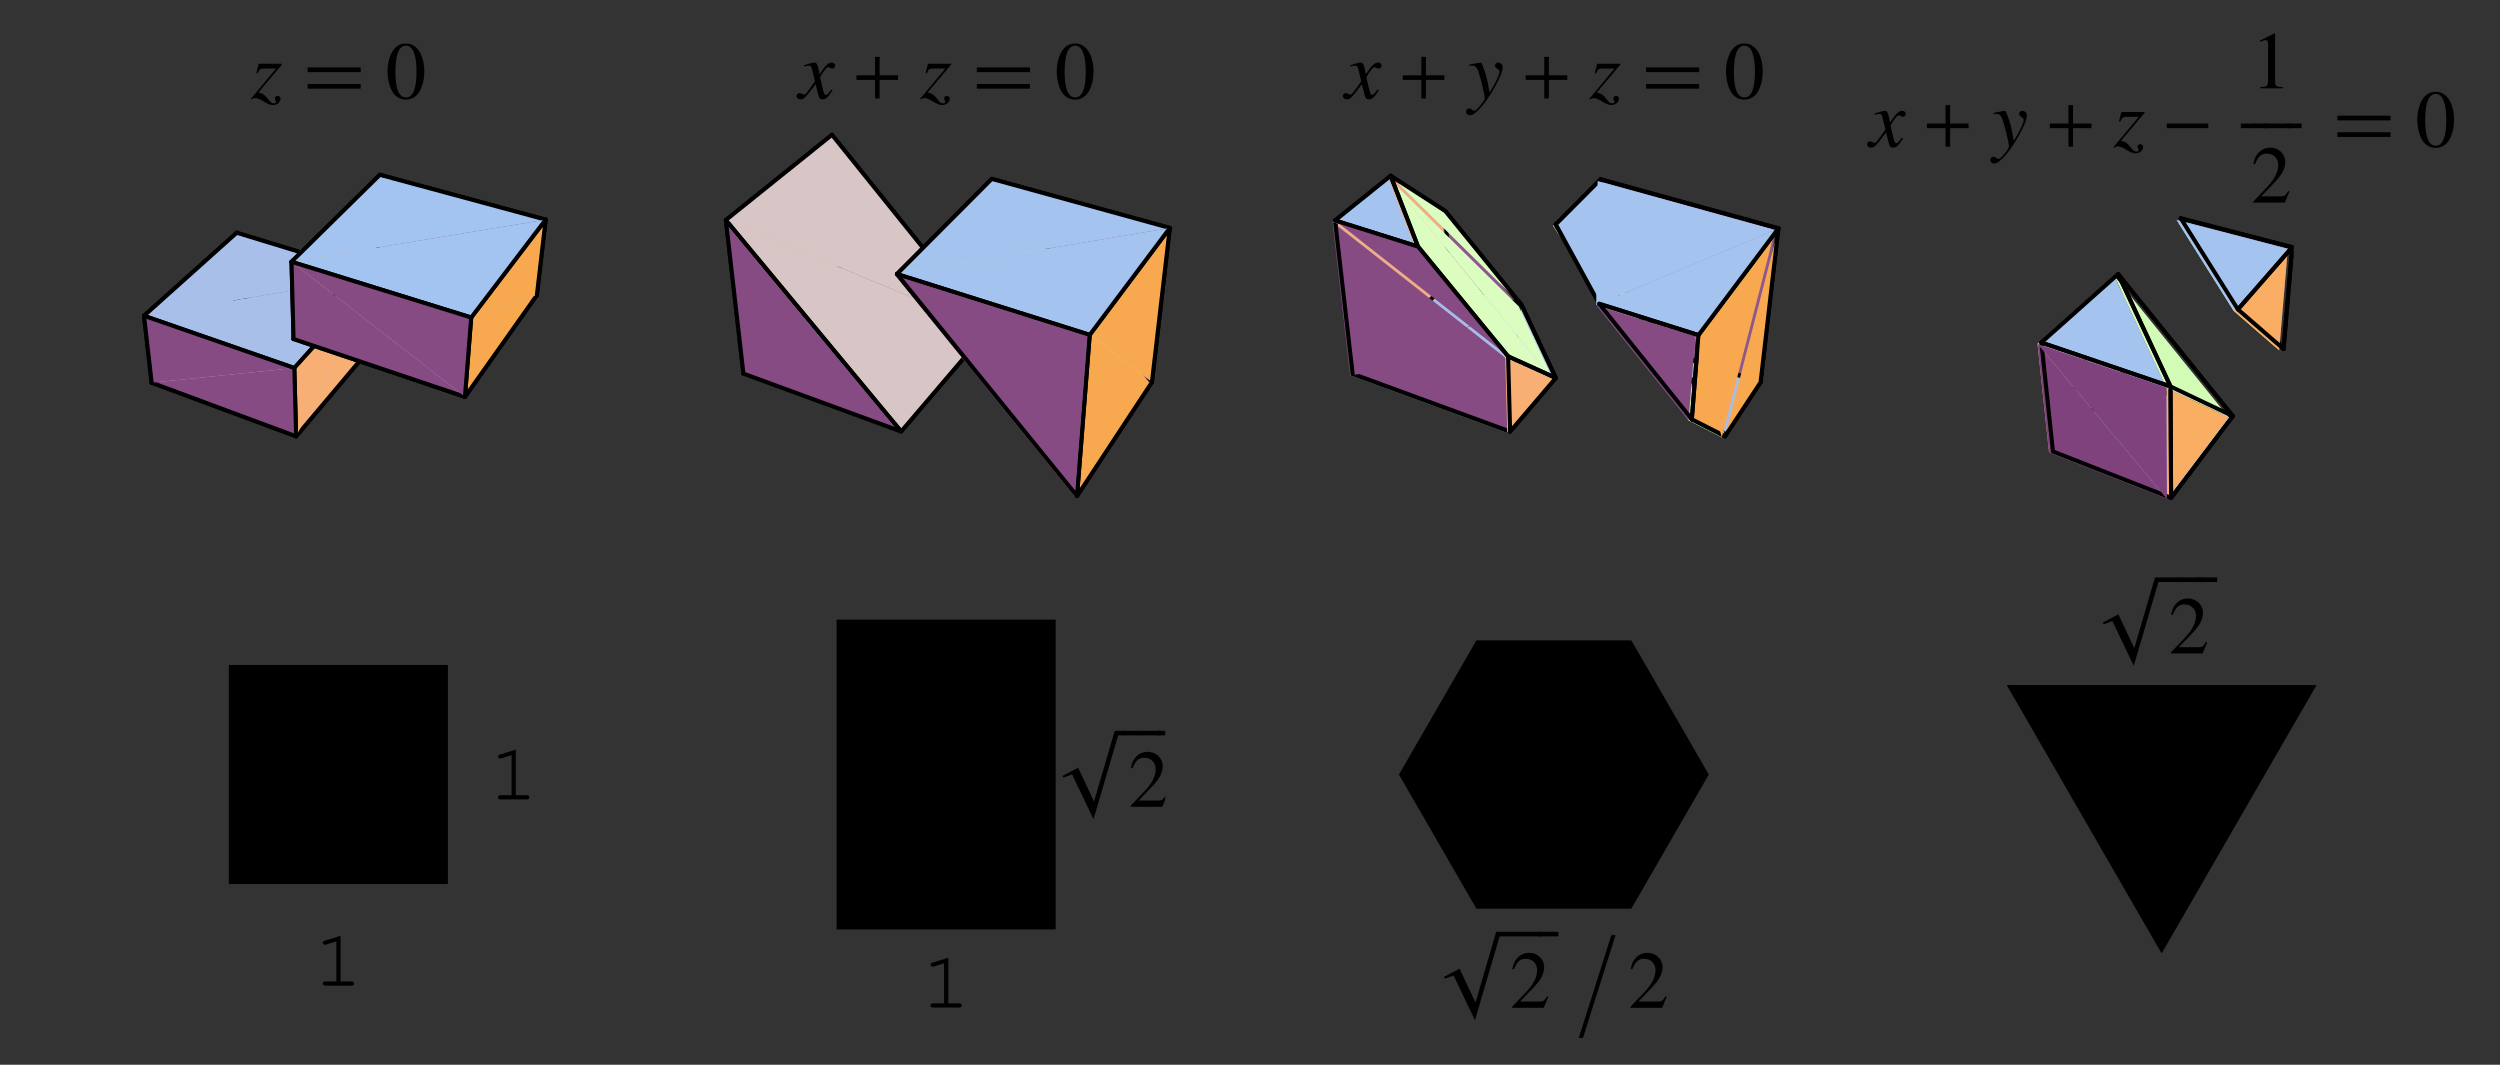 <?xml version="1.0" encoding="UTF-8"?>
<svg xmlns="http://www.w3.org/2000/svg" xmlns:xlink="http://www.w3.org/1999/xlink" width="307" height="130.75" viewBox="0 0 307 130.75">
<rect x="0" y="0" width="307" height="130.75" fill="#333333" stroke="none"/>
<defs>
<g>
<g id="glyph-0-0">
</g>
<g id="glyph-0-1">
<path d="M 3.266 -6.125 L 1.344 -5.516 C 1.156 -5.469 1.094 -5.406 1.094 -5.266 C 1.094 -5.125 1.219 -5.016 1.344 -5.016 C 1.359 -5.016 1.453 -5.031 1.5 -5.047 L 2.75 -5.438 L 2.75 -0.516 L 1.406 -0.516 C 1.188 -0.516 1.078 -0.422 1.078 -0.266 C 1.078 -0.094 1.203 0 1.406 0 L 4.609 0 C 4.812 0 4.922 -0.094 4.922 -0.266 C 4.922 -0.422 4.812 -0.516 4.609 -0.516 L 3.266 -0.516 Z M 3.266 -6.125 "/>
</g>
<g id="glyph-1-0">
</g>
<g id="glyph-1-1">
<path d="M 8.141 -2.969 L 8.141 -3.531 L 7.016 -3.531 L 4.469 5.156 L 2.516 1 L 0.594 2.016 L 0.719 2.219 L 1.781 1.828 L 4.406 7.328 L 7.438 -2.969 Z M 8.141 -2.969 "/>
</g>
<g id="glyph-1-2">
<path d="M 2.297 -2.969 L 2.297 -3.531 L -0.094 -3.531 L -0.094 -2.969 Z M 2.297 -2.969 "/>
</g>
<g id="glyph-1-3">
<path d="M 4.516 -8.922 L 4 -8.922 L 0 3.703 L 0.516 3.703 Z M 4.516 -8.922 "/>
</g>
<g id="glyph-2-0">
</g>
<g id="glyph-2-1">
<path d="M 4.75 -1.375 L 4.609 -1.422 C 4.25 -0.844 4.141 -0.766 3.672 -0.766 L 1.281 -0.766 L 2.953 -2.516 C 3.844 -3.438 4.234 -4.203 4.234 -4.984 C 4.234 -5.984 3.422 -6.75 2.391 -6.75 C 1.844 -6.75 1.312 -6.531 0.953 -6.125 C 0.625 -5.797 0.484 -5.469 0.312 -4.766 L 0.516 -4.719 C 0.922 -5.688 1.266 -6.016 1.969 -6.016 C 2.812 -6.016 3.375 -5.438 3.375 -4.609 C 3.375 -3.812 2.922 -2.891 2.078 -2 L 0.297 -0.125 L 0.297 0 L 4.188 0 Z M 4.75 -1.375 "/>
</g>
<g id="glyph-2-2">
<path d="M 2.531 -6.75 C 1.984 -6.75 1.562 -6.594 1.203 -6.234 C 0.625 -5.672 0.234 -4.516 0.234 -3.359 C 0.234 -2.25 0.562 -1.094 1.031 -0.547 C 1.406 -0.094 1.922 0.141 2.5 0.141 C 3 0.141 3.438 -0.031 3.797 -0.375 C 4.375 -0.922 4.75 -2.094 4.75 -3.297 C 4.75 -5.344 3.844 -6.75 2.531 -6.75 Z M 2.5 -6.484 C 3.344 -6.484 3.797 -5.359 3.797 -3.281 C 3.797 -1.188 3.359 -0.125 2.5 -0.125 C 1.641 -0.125 1.203 -1.188 1.203 -3.266 C 1.203 -5.391 1.641 -6.484 2.5 -6.484 Z M 2.5 -6.484 "/>
</g>
<g id="glyph-2-3">
<path d="M 1.172 0 L 3.938 0 L 3.938 -0.156 C 3.172 -0.156 3 -0.266 2.984 -0.734 L 2.984 -6.734 L 2.906 -6.75 L 1.109 -5.844 L 1.109 -5.703 C 1.5 -5.844 1.734 -5.922 1.828 -5.922 C 2.031 -5.922 2.125 -5.766 2.125 -5.453 L 2.125 -0.922 C 2.109 -0.297 1.938 -0.156 1.172 -0.156 Z M 1.172 0 "/>
</g>
<g id="glyph-3-0">
</g>
<g id="glyph-3-1">
<path d="M 0.812 -3.078 C 1.016 -3.578 1.156 -3.688 1.625 -3.672 L 3.078 -3.672 L -0.016 0.047 L 0.062 0.125 C 0.234 0 0.359 -0.047 0.516 -0.047 C 0.781 -0.047 1.094 0.078 1.562 0.375 C 2.062 0.672 2.391 0.812 2.688 0.812 C 3.188 0.812 3.625 0.453 3.625 0.047 C 3.625 -0.172 3.484 -0.312 3.281 -0.312 C 3.078 -0.312 2.938 -0.188 2.938 0.016 C 2.938 0.094 2.969 0.188 3.031 0.297 C 3.062 0.359 3.078 0.422 3.078 0.453 C 3.078 0.547 2.969 0.594 2.812 0.594 C 2.562 0.594 2.438 0.516 2.109 0.094 C 1.672 -0.469 1.484 -0.594 0.906 -0.734 L 3.797 -4.156 L 3.797 -4.266 L 0.953 -4.266 L 0.656 -3.125 Z M 0.812 -3.078 "/>
</g>
<g id="glyph-3-2">
<path d="M 4.016 -1.109 C 3.938 -1.016 3.891 -0.953 3.797 -0.844 C 3.562 -0.547 3.438 -0.438 3.328 -0.438 C 3.188 -0.438 3.094 -0.562 3.031 -0.844 C 3 -0.953 3 -0.984 2.984 -1.016 C 2.734 -2.031 2.625 -2.484 2.625 -2.641 C 3.078 -3.422 3.422 -3.844 3.609 -3.844 C 3.672 -3.844 3.75 -3.812 3.844 -3.766 C 3.969 -3.688 4.031 -3.672 4.125 -3.672 C 4.328 -3.672 4.469 -3.828 4.469 -4.031 C 4.469 -4.25 4.297 -4.406 4.047 -4.406 C 3.609 -4.406 3.25 -4.047 2.547 -2.969 L 2.438 -3.531 C 2.297 -4.203 2.188 -4.406 1.922 -4.406 C 1.688 -4.406 1.375 -4.328 0.75 -4.109 C 0.688 -4.094 0.688 -4.094 0.641 -4.078 L 0.672 -3.922 C 1.062 -4.031 1.141 -4.031 1.234 -4.031 C 1.484 -4.031 1.547 -3.938 1.688 -3.344 L 1.984 -2.109 L 1.156 -0.953 C 0.953 -0.656 0.766 -0.469 0.656 -0.469 C 0.594 -0.469 0.484 -0.5 0.391 -0.562 C 0.266 -0.625 0.156 -0.656 0.062 -0.656 C -0.125 -0.656 -0.266 -0.516 -0.266 -0.312 C -0.266 -0.047 -0.078 0.109 0.234 0.109 C 0.547 0.109 0.656 0.016 1.156 -0.578 C 1.422 -0.906 1.641 -1.203 2.062 -1.75 L 2.359 -0.562 C 2.484 -0.047 2.609 0.109 2.938 0.109 C 3.312 0.109 3.578 -0.125 4.156 -1.031 Z M 4.016 -1.109 "/>
</g>
<g id="glyph-3-3">
<path d="M 0.156 -4 C 0.266 -4.031 0.344 -4.031 0.453 -4.031 C 0.875 -4.031 1.062 -3.875 1.266 -3.328 C 1.531 -2.594 2.047 -0.453 2.047 -0.078 C 2.047 0.078 1.984 0.234 1.844 0.422 C 1.562 0.797 1.328 1.078 1.203 1.203 C 1 1.422 0.891 1.5 0.766 1.5 C 0.688 1.5 0.625 1.484 0.516 1.391 C 0.375 1.281 0.266 1.234 0.156 1.234 C -0.062 1.234 -0.234 1.391 -0.234 1.625 C -0.234 1.875 -0.031 2.062 0.266 2.062 C 0.906 2.062 2.203 0.562 3.297 -1.422 C 3.969 -2.641 4.25 -3.359 4.25 -3.859 C 4.25 -4.156 4 -4.406 3.703 -4.406 C 3.469 -4.406 3.312 -4.25 3.312 -4.031 C 3.312 -3.875 3.391 -3.781 3.594 -3.641 C 3.781 -3.531 3.859 -3.438 3.859 -3.312 C 3.859 -2.906 3.5 -2.141 2.641 -0.719 L 2.438 -1.875 C 2.281 -2.766 1.734 -4.406 1.578 -4.406 L 1.531 -4.406 C 1.516 -4.391 1.484 -4.391 1.453 -4.391 C 1.375 -4.391 1 -4.328 0.469 -4.219 C 0.422 -4.219 0.297 -4.188 0.156 -4.156 Z M 0.156 -4 "/>
</g>
<g id="glyph-4-0">
</g>
<g id="glyph-4-1">
<path d="M 7.172 -3.234 L 7.172 -3.812 L 0.656 -3.812 L 0.656 -3.234 Z M 7.172 -1.203 L 7.172 -1.781 L 0.656 -1.781 L 0.656 -1.203 Z M 7.172 -1.203 "/>
</g>
<g id="glyph-5-0">
</g>
<g id="glyph-5-1">
<path d="M 5.766 -2.281 L 5.766 -2.844 L 3.5 -2.844 L 3.5 -5.109 L 2.938 -5.109 L 2.938 -2.844 L 0.656 -2.844 L 0.656 -2.281 L 2.938 -2.281 L 2.938 0 L 3.5 0 L 3.5 -2.281 Z M 5.766 -2.281 "/>
</g>
<g id="glyph-5-2">
<path d="M 5.766 -2.281 L 5.766 -2.844 L 0.656 -2.844 L 0.656 -2.281 Z M 5.766 -2.281 "/>
</g>
<g id="glyph-5-3">
<path d="M 1.75 -2.281 L 1.75 -2.844 L -0.094 -2.844 L -0.094 -2.281 Z M 1.75 -2.281 "/>
</g>
</g>
<clipPath id="clip-0">
<path clip-rule="nonzero" d="M 142 89 L 143.086 89 L 143.086 91 L 142 91 Z M 142 89 "/>
</clipPath>
<clipPath id="clip-1">
<path clip-rule="nonzero" d="M 138 92 L 143.086 92 L 143.086 100 L 138 100 Z M 138 92 "/>
</clipPath>
<clipPath id="clip-2">
<path clip-rule="nonzero" d="M 193 114 L 199 114 L 199 127.395 L 193 127.395 Z M 193 114 "/>
</clipPath>
<clipPath id="clip-3">
<path clip-rule="nonzero" d="M 267 26.281 L 281 26.281 L 281 44 L 267 44 Z M 267 26.281 "/>
</clipPath>
<clipPath id="clip-4">
<path clip-rule="nonzero" d="M 267 26.281 L 281.633 26.281 L 281.633 44 L 267 44 Z M 267 26.281 "/>
</clipPath>
<clipPath id="clip-5">
<path clip-rule="nonzero" d="M 274 30 L 281.633 30 L 281.633 44 L 274 44 Z M 274 30 "/>
</clipPath>
<clipPath id="clip-6">
<path clip-rule="nonzero" d="M 267 26.281 L 281.633 26.281 L 281.633 39 L 267 39 Z M 267 26.281 "/>
</clipPath>
<clipPath id="clip-7">
<path clip-rule="nonzero" d="M 249.266 33 L 260 33 L 260 56 L 249.266 56 Z M 249.266 33 "/>
</clipPath>
<clipPath id="clip-8">
<path clip-rule="nonzero" d="M 249.266 33 L 267 33 L 267 48 L 249.266 48 Z M 249.266 33 "/>
</clipPath>
<clipPath id="clip-9">
<path clip-rule="nonzero" d="M 249.266 41 L 267 41 L 267 62 L 249.266 62 Z M 249.266 41 "/>
</clipPath>
<clipPath id="clip-10">
<path clip-rule="nonzero" d="M 249.266 41 L 267 41 L 267 62 L 249.266 62 Z M 249.266 41 "/>
</clipPath>
</defs>
<path fill-rule="nonzero" fill="rgb(0%, 0%, 0%)" fill-opacity="1" d="M 28.102 108.562 L 55 108.562 L 55 81.66 L 28.102 81.66 Z M 28.102 108.562 "/>
<g fill="rgb(0%, 0%, 0%)" fill-opacity="1">
<use xlink:href="#glyph-0-1" x="38.553" y="121.036"/>
</g>
<g fill="rgb(0%, 0%, 0%)" fill-opacity="1">
<use xlink:href="#glyph-0-1" x="60.074" y="98.17"/>
</g>
<path fill-rule="nonzero" fill="rgb(0%, 0%, 0%)" fill-opacity="1" d="M 102.734 114.133 L 129.633 114.133 L 129.633 76.09 L 102.734 76.09 Z M 102.734 114.133 "/>
<g fill="rgb(0%, 0%, 0%)" fill-opacity="1">
<use xlink:href="#glyph-0-1" x="113.186" y="123.726"/>
</g>
<g fill="rgb(0%, 0%, 0%)" fill-opacity="1">
<use xlink:href="#glyph-1-1" x="129.876" y="93.271"/>
</g>
<g fill="rgb(0%, 0%, 0%)" fill-opacity="1">
<use xlink:href="#glyph-1-2" x="137.986" y="93.271"/>
<use xlink:href="#glyph-1-2" x="140.281" y="93.271"/>
</g>
<g clip-path="url(#clip-0)">
<g fill="rgb(0%, 0%, 0%)" fill-opacity="1">
<use xlink:href="#glyph-1-2" x="142.228" y="93.271"/>
</g>
</g>
<g clip-path="url(#clip-1)">
<g fill="rgb(0%, 0%, 0%)" fill-opacity="1">
<use xlink:href="#glyph-2-1" x="138.547" y="99.073"/>
</g>
</g>
<path fill-rule="nonzero" fill="rgb(0%, 0%, 0%)" fill-opacity="1" d="M 209.84 95.113 L 200.328 78.637 L 181.305 78.637 L 171.793 95.113 L 181.305 111.586 L 200.328 111.586 "/>
<g fill="rgb(0%, 0%, 0%)" fill-opacity="1">
<use xlink:href="#glyph-1-1" x="176.719" y="117.955"/>
</g>
<g fill="rgb(0%, 0%, 0%)" fill-opacity="1">
<use xlink:href="#glyph-1-2" x="184.828" y="117.955"/>
<use xlink:href="#glyph-1-2" x="187.124" y="117.955"/>
</g>
<g fill="rgb(0%, 0%, 0%)" fill-opacity="1">
<use xlink:href="#glyph-1-2" x="189.07" y="117.955"/>
</g>
<g fill="rgb(0%, 0%, 0%)" fill-opacity="1">
<use xlink:href="#glyph-2-1" x="185.39" y="123.756"/>
</g>
<g clip-path="url(#clip-2)">
<g fill="rgb(0%, 0%, 0%)" fill-opacity="1">
<use xlink:href="#glyph-1-3" x="193.874" y="123.756"/>
</g>
</g>
<g fill="rgb(0%, 0%, 0%)" fill-opacity="1">
<use xlink:href="#glyph-2-1" x="199.924" y="123.756"/>
</g>
<path fill-rule="nonzero" fill="rgb(0%, 0%, 0%)" fill-opacity="1" d="M 284.469 84.129 L 246.426 84.129 L 265.449 117.078 "/>
<g fill="rgb(0%, 0%, 0%)" fill-opacity="1">
<use xlink:href="#glyph-1-1" x="257.62" y="74.44"/>
</g>
<g fill="rgb(0%, 0%, 0%)" fill-opacity="1">
<use xlink:href="#glyph-1-2" x="265.729" y="74.44"/>
<use xlink:href="#glyph-1-2" x="268.025" y="74.44"/>
</g>
<g fill="rgb(0%, 0%, 0%)" fill-opacity="1">
<use xlink:href="#glyph-1-2" x="269.971" y="74.44"/>
</g>
<g fill="rgb(0%, 0%, 0%)" fill-opacity="1">
<use xlink:href="#glyph-2-1" x="266.291" y="80.242"/>
</g>
<g fill="rgb(0%, 0%, 0%)" fill-opacity="1">
<use xlink:href="#glyph-3-1" x="30.821" y="12.092"/>
</g>
<g fill="rgb(0%, 0%, 0%)" fill-opacity="1">
<use xlink:href="#glyph-4-1" x="37.122" y="12.092"/>
</g>
<g fill="rgb(0%, 0%, 0%)" fill-opacity="1">
<use xlink:href="#glyph-2-2" x="47.353" y="12.092"/>
</g>
<path fill-rule="nonzero" fill="rgb(56.055%, 34.692%, 54.881%)" fill-opacity="1" stroke-width="5" stroke-linecap="round" stroke-linejoin="round" stroke="rgb(0%, 0%, 0%)" stroke-opacity="1" stroke-miterlimit="10" d="M 458.884 885.797 L 292.199 940.511 L 287.737 1019.176 " transform="matrix(0.1, 0, 0, -0.1, 0.293, 130.5)"/>
<path fill-rule="nonzero" fill="rgb(93.75%, 68.555%, 52.734%)" fill-opacity="1" stroke-width="5" stroke-linecap="round" stroke-linejoin="round" stroke="rgb(0%, 0%, 0%)" stroke-opacity="1" stroke-miterlimit="10" d="M 292.199 940.511 L 183.319 835.075 L 173.926 917.185 " transform="matrix(0.1, 0, 0, -0.1, 0.293, 130.5)"/>
<path fill-rule="nonzero" fill="rgb(93.75%, 68.555%, 52.734%)" fill-opacity="1" stroke-width="5" stroke-linecap="round" stroke-linejoin="round" stroke="rgb(0%, 0%, 0%)" stroke-opacity="1" stroke-miterlimit="10" d="M 173.926 917.185 L 287.737 1019.176 L 292.199 940.511 " transform="matrix(0.1, 0, 0, -0.1, 0.293, 130.5)"/>
<path fill-rule="nonzero" fill="rgb(66.797%, 73.631%, 90.234%)" fill-opacity="1" stroke-width="5" stroke-linecap="round" stroke-linejoin="round" stroke="rgb(0%, 0%, 0%)" stroke-opacity="1" stroke-miterlimit="10" d="M 183.319 835.075 L 292.199 940.511 L 458.884 885.797 " transform="matrix(0.1, 0, 0, -0.1, 0.293, 130.5)"/>
<path fill-rule="nonzero" fill="rgb(56.055%, 34.692%, 54.881%)" fill-opacity="1" stroke-width="5" stroke-linecap="round" stroke-linejoin="round" stroke="rgb(0%, 0%, 0%)" stroke-opacity="1" stroke-miterlimit="10" d="M 287.737 1019.176 L 460.723 966.302 L 458.884 885.797 " transform="matrix(0.1, 0, 0, -0.1, 0.293, 130.5)"/>
<path fill-rule="nonzero" fill="rgb(65.819%, 74.805%, 91.797%)" fill-opacity="1" stroke-width="5" stroke-linecap="round" stroke-linejoin="round" stroke="rgb(0%, 0%, 0%)" stroke-opacity="1" stroke-miterlimit="10" d="M 173.926 917.185 L 287.737 1019.176 L 460.723 966.302 " transform="matrix(0.1, 0, 0, -0.1, 0.293, 130.5)"/>
<path fill-rule="nonzero" fill="rgb(66.797%, 73.631%, 90.234%)" fill-opacity="1" stroke-width="5" stroke-linecap="round" stroke-linejoin="round" stroke="rgb(0%, 0%, 0%)" stroke-opacity="1" stroke-miterlimit="10" d="M 458.884 885.797 L 360.728 769.207 L 183.319 835.075 " transform="matrix(0.1, 0, 0, -0.1, 0.293, 130.5)"/>
<path fill-rule="nonzero" fill="rgb(96.68%, 68.75%, 45.189%)" fill-opacity="1" stroke-width="5" stroke-linecap="round" stroke-linejoin="round" stroke="rgb(0%, 0%, 0%)" stroke-opacity="1" stroke-miterlimit="10" d="M 360.728 769.207 L 458.884 885.797 L 460.723 966.302 " transform="matrix(0.1, 0, 0, -0.1, 0.293, 130.5)"/>
<path fill-rule="nonzero" fill="rgb(65.819%, 74.805%, 91.797%)" fill-opacity="1" stroke-width="5" stroke-linecap="round" stroke-linejoin="round" stroke="rgb(0%, 0%, 0%)" stroke-opacity="1" stroke-miterlimit="10" d="M 460.723 966.302 L 358.497 853.078 L 173.926 917.185 " transform="matrix(0.1, 0, 0, -0.1, 0.293, 130.5)"/>
<path fill-rule="nonzero" fill="rgb(96.68%, 68.75%, 45.189%)" fill-opacity="1" stroke-width="5" stroke-linecap="round" stroke-linejoin="round" stroke="rgb(0%, 0%, 0%)" stroke-opacity="1" stroke-miterlimit="10" d="M 460.723 966.302 L 358.497 853.078 L 360.728 769.207 " transform="matrix(0.1, 0, 0, -0.1, 0.293, 130.5)"/>
<path fill-rule="nonzero" fill="rgb(52.344%, 29.588%, 51.172%)" fill-opacity="1" stroke-width="5" stroke-linecap="round" stroke-linejoin="round" stroke="rgb(0%, 0%, 0%)" stroke-opacity="1" stroke-miterlimit="10" d="M 183.319 835.075 L 360.728 769.207 L 358.497 853.078 " transform="matrix(0.1, 0, 0, -0.1, 0.293, 130.5)"/>
<path fill-rule="nonzero" fill="rgb(52.344%, 29.588%, 51.172%)" fill-opacity="1" stroke-width="5" stroke-linecap="round" stroke-linejoin="round" stroke="rgb(0%, 0%, 0%)" stroke-opacity="1" stroke-miterlimit="10" d="M 358.497 853.078 L 173.926 917.185 L 183.319 835.075 " transform="matrix(0.1, 0, 0, -0.1, 0.293, 130.5)"/>
<path fill-rule="nonzero" fill="rgb(65.43%, 75.389%, 92.381%)" fill-opacity="1" stroke-width="5" stroke-linecap="round" stroke-linejoin="round" stroke="rgb(0%, 0%, 0%)" stroke-opacity="1" stroke-miterlimit="10" d="M 357.558 888.693 L 461.506 1000.312 L 656.37 942.663 " transform="matrix(0.1, 0, 0, -0.1, 0.293, 130.5)"/>
<path fill-rule="nonzero" fill="rgb(56.055%, 34.692%, 54.881%)" fill-opacity="1" stroke-width="5" stroke-linecap="round" stroke-linejoin="round" stroke="rgb(0%, 0%, 0%)" stroke-opacity="1" stroke-miterlimit="10" d="M 667.133 1035.262 L 656.37 942.663 L 461.506 1000.312 " transform="matrix(0.1, 0, 0, -0.1, 0.293, 130.5)"/>
<path fill-rule="nonzero" fill="rgb(56.055%, 34.692%, 54.881%)" fill-opacity="1" stroke-width="5" stroke-linecap="round" stroke-linejoin="round" stroke="rgb(0%, 0%, 0%)" stroke-opacity="1" stroke-miterlimit="10" d="M 461.506 1000.312 L 463.541 1090.328 L 667.133 1035.262 " transform="matrix(0.1, 0, 0, -0.1, 0.293, 130.5)"/>
<path fill-rule="nonzero" fill="rgb(96.68%, 68.75%, 45.189%)" fill-opacity="1" stroke-width="5" stroke-linecap="round" stroke-linejoin="round" stroke="rgb(0%, 0%, 0%)" stroke-opacity="1" stroke-miterlimit="10" d="M 463.541 1090.328 L 461.506 1000.312 L 357.558 888.693 " transform="matrix(0.1, 0, 0, -0.1, 0.293, 130.5)"/>
<path fill-rule="nonzero" fill="rgb(96.68%, 68.75%, 45.189%)" fill-opacity="1" stroke-width="5" stroke-linecap="round" stroke-linejoin="round" stroke="rgb(0%, 0%, 0%)" stroke-opacity="1" stroke-miterlimit="10" d="M 357.558 888.693 L 355.053 983.522 L 463.541 1090.328 " transform="matrix(0.1, 0, 0, -0.1, 0.293, 130.5)"/>
<path fill-rule="nonzero" fill="rgb(64.062%, 76.756%, 94.139%)" fill-opacity="1" stroke-width="5" stroke-linecap="round" stroke-linejoin="round" stroke="rgb(0%, 0%, 0%)" stroke-opacity="1" stroke-miterlimit="10" d="M 667.133 1035.262 L 463.541 1090.328 L 355.053 983.522 " transform="matrix(0.1, 0, 0, -0.1, 0.293, 130.5)"/>
<path fill-rule="nonzero" fill="rgb(65.43%, 75.389%, 92.381%)" fill-opacity="1" stroke-width="5" stroke-linecap="round" stroke-linejoin="round" stroke="rgb(0%, 0%, 0%)" stroke-opacity="1" stroke-miterlimit="10" d="M 656.37 942.663 L 568.037 817.737 L 357.558 888.693 " transform="matrix(0.1, 0, 0, -0.1, 0.293, 130.5)"/>
<path fill-rule="nonzero" fill="rgb(97.264%, 66.209%, 31.006%)" fill-opacity="1" stroke-width="5" stroke-linecap="round" stroke-linejoin="round" stroke="rgb(0%, 0%, 0%)" stroke-opacity="1" stroke-miterlimit="10" d="M 575.708 915.111 L 568.037 817.737 L 656.37 942.663 " transform="matrix(0.1, 0, 0, -0.1, 0.293, 130.5)"/>
<path fill-rule="nonzero" fill="rgb(97.264%, 66.209%, 31.006%)" fill-opacity="1" stroke-width="5" stroke-linecap="round" stroke-linejoin="round" stroke="rgb(0%, 0%, 0%)" stroke-opacity="1" stroke-miterlimit="10" d="M 656.37 942.663 L 667.133 1035.262 L 575.708 915.111 " transform="matrix(0.1, 0, 0, -0.1, 0.293, 130.5)"/>
<path fill-rule="nonzero" fill="rgb(64.062%, 76.756%, 94.139%)" fill-opacity="1" stroke-width="5" stroke-linecap="round" stroke-linejoin="round" stroke="rgb(0%, 0%, 0%)" stroke-opacity="1" stroke-miterlimit="10" d="M 355.053 983.522 L 575.708 915.111 L 667.133 1035.262 " transform="matrix(0.1, 0, 0, -0.1, 0.293, 130.5)"/>
<path fill-rule="nonzero" fill="rgb(52.344%, 29.588%, 51.172%)" fill-opacity="1" stroke-width="5" stroke-linecap="round" stroke-linejoin="round" stroke="rgb(0%, 0%, 0%)" stroke-opacity="1" stroke-miterlimit="10" d="M 355.053 983.522 L 357.558 888.693 L 568.037 817.737 " transform="matrix(0.1, 0, 0, -0.1, 0.293, 130.5)"/>
<path fill-rule="nonzero" fill="rgb(52.344%, 29.588%, 51.172%)" fill-opacity="1" stroke-width="5" stroke-linecap="round" stroke-linejoin="round" stroke="rgb(0%, 0%, 0%)" stroke-opacity="1" stroke-miterlimit="10" d="M 568.037 817.737 L 575.708 915.111 L 355.053 983.522 " transform="matrix(0.1, 0, 0, -0.1, 0.293, 130.5)"/>
<g fill="rgb(0%, 0%, 0%)" fill-opacity="1">
<use xlink:href="#glyph-3-2" x="98.093" y="12.092"/>
</g>
<g fill="rgb(0%, 0%, 0%)" fill-opacity="1">
<use xlink:href="#glyph-5-1" x="104.519" y="12.092"/>
</g>
<g fill="rgb(0%, 0%, 0%)" fill-opacity="1">
<use xlink:href="#glyph-3-1" x="113.003" y="12.092"/>
</g>
<g fill="rgb(0%, 0%, 0%)" fill-opacity="1">
<use xlink:href="#glyph-4-1" x="119.303" y="12.092"/>
</g>
<g fill="rgb(0%, 0%, 0%)" fill-opacity="1">
<use xlink:href="#glyph-2-2" x="129.533" y="12.092"/>
</g>
<path fill-rule="nonzero" fill="rgb(56.055%, 34.692%, 54.881%)" fill-opacity="1" d="M 101.973 16.773 L 121.145 40.59 L 102.992 34.711 "/>
<path fill="none" stroke-width="5" stroke-linecap="round" stroke-linejoin="round" stroke="rgb(0%, 0%, 0%)" stroke-opacity="1" stroke-miterlimit="10" d="M 1018.741 1139.445 L 1210.827 900.825 L 1028.956 959.727 Z M 1018.741 1139.445 " transform="matrix(0.1, 0, 0, -0.1, 0.293, 130.5)"/>
<path fill-rule="nonzero" fill="rgb(93.75%, 68.555%, 52.734%)" fill-opacity="1" stroke-width="5" stroke-linecap="round" stroke-linejoin="round" stroke="rgb(0%, 0%, 0%)" stroke-opacity="1" stroke-miterlimit="10" d="M 1018.741 1139.445 L 1028.956 959.727 L 910.018 846.229 " transform="matrix(0.1, 0, 0, -0.1, 0.293, 130.5)"/>
<path fill-rule="nonzero" fill="rgb(66.406%, 73.827%, 90.43%)" fill-opacity="1" stroke-width="5" stroke-linecap="round" stroke-linejoin="round" stroke="rgb(0%, 0%, 0%)" stroke-opacity="1" stroke-miterlimit="10" d="M 910.018 846.229 L 1028.956 959.727 L 1210.827 900.825 " transform="matrix(0.1, 0, 0, -0.1, 0.293, 130.5)"/>
<path fill-rule="nonzero" fill="rgb(66.406%, 73.827%, 90.43%)" fill-opacity="1" stroke-width="5" stroke-linecap="round" stroke-linejoin="round" stroke="rgb(0%, 0%, 0%)" stroke-opacity="1" stroke-miterlimit="10" d="M 1210.827 900.825 L 1103.669 775.195 L 910.018 846.229 " transform="matrix(0.1, 0, 0, -0.1, 0.293, 130.5)"/>
<path fill-rule="nonzero" fill="rgb(93.75%, 68.555%, 52.734%)" fill-opacity="1" stroke-width="5" stroke-linecap="round" stroke-linejoin="round" stroke="rgb(0%, 0%, 0%)" stroke-opacity="1" stroke-miterlimit="10" d="M 910.018 846.229 L 888.414 1034.753 L 1018.741 1139.445 " transform="matrix(0.1, 0, 0, -0.1, 0.293, 130.5)"/>
<path fill-rule="nonzero" fill="rgb(84.764%, 77.539%, 77.93%)" fill-opacity="1" stroke-width="5" stroke-linecap="round" stroke-linejoin="round" stroke="rgb(0%, 0%, 0%)" stroke-opacity="1" stroke-miterlimit="10" d="M 1210.827 900.825 L 1103.669 775.195 L 888.414 1034.753 " transform="matrix(0.1, 0, 0, -0.1, 0.293, 130.5)"/>
<path fill-rule="nonzero" fill="rgb(84.764%, 77.539%, 77.93%)" fill-opacity="1" stroke-width="5" stroke-linecap="round" stroke-linejoin="round" stroke="rgb(0%, 0%, 0%)" stroke-opacity="1" stroke-miterlimit="10" d="M 888.414 1034.753 L 1018.741 1139.445 L 1210.827 900.825 " transform="matrix(0.1, 0, 0, -0.1, 0.293, 130.5)"/>
<path fill-rule="nonzero" fill="rgb(52.344%, 29.588%, 51.172%)" fill-opacity="1" d="M 110.449 53.129 L 88.965 27.223 L 91.121 46.039 "/>
<path fill="none" stroke-width="5" stroke-linecap="round" stroke-linejoin="round" stroke="rgb(0%, 0%, 0%)" stroke-opacity="1" stroke-miterlimit="10" d="M 1103.669 775.195 L 888.414 1034.753 L 910.018 846.229 Z M 1103.669 775.195 " transform="matrix(0.1, 0, 0, -0.1, 0.293, 130.5)"/>
<path fill-rule="nonzero" fill="rgb(86.327%, 79.881%, 78.514%)" fill-opacity="1" stroke-width="5" stroke-linecap="round" stroke-linejoin="round" stroke="rgb(0%, 0%, 0%)" stroke-opacity="1" stroke-miterlimit="10" d="M 1411.64 835.779 L 1319.667 695.981 L 1098.542 968.455 " transform="matrix(0.1, 0, 0, -0.1, 0.293, 130.5)"/>
<path fill-rule="nonzero" fill="rgb(86.327%, 79.881%, 78.514%)" fill-opacity="1" stroke-width="5" stroke-linecap="round" stroke-linejoin="round" stroke="rgb(0%, 0%, 0%)" stroke-opacity="1" stroke-miterlimit="10" d="M 1098.542 968.455 L 1215.014 1085.318 L 1411.64 835.779 " transform="matrix(0.1, 0, 0, -0.1, 0.293, 130.5)"/>
<path fill-rule="nonzero" fill="rgb(97.264%, 66.209%, 31.006%)" fill-opacity="1" stroke-width="5" stroke-linecap="round" stroke-linejoin="round" stroke="rgb(0%, 0%, 0%)" stroke-opacity="1" stroke-miterlimit="10" d="M 1335.244 893.781 L 1319.667 695.981 L 1411.64 835.779 " transform="matrix(0.1, 0, 0, -0.1, 0.293, 130.5)"/>
<path fill-rule="nonzero" fill="rgb(56.055%, 34.692%, 54.881%)" fill-opacity="1" d="M 121.562 22.176 L 143.379 28.191 L 141.188 47.082 "/>
<path fill="none" stroke-width="5" stroke-linecap="round" stroke-linejoin="round" stroke="rgb(0%, 0%, 0%)" stroke-opacity="1" stroke-miterlimit="10" d="M 1215.014 1085.318 L 1433.596 1025.047 L 1411.64 835.779 Z M 1215.014 1085.318 " transform="matrix(0.1, 0, 0, -0.1, 0.293, 130.5)"/>
<path fill-rule="nonzero" fill="rgb(97.264%, 66.209%, 31.006%)" fill-opacity="1" stroke-width="5" stroke-linecap="round" stroke-linejoin="round" stroke="rgb(0%, 0%, 0%)" stroke-opacity="1" stroke-miterlimit="10" d="M 1411.64 835.779 L 1433.596 1025.047 L 1335.244 893.781 " transform="matrix(0.1, 0, 0, -0.1, 0.293, 130.5)"/>
<path fill-rule="nonzero" fill="rgb(64.256%, 76.562%, 93.75%)" fill-opacity="1" stroke-width="5" stroke-linecap="round" stroke-linejoin="round" stroke="rgb(0%, 0%, 0%)" stroke-opacity="1" stroke-miterlimit="10" d="M 1433.596 1025.047 L 1215.014 1085.318 L 1098.542 968.455 " transform="matrix(0.1, 0, 0, -0.1, 0.293, 130.5)"/>
<path fill-rule="nonzero" fill="rgb(64.256%, 76.562%, 93.75%)" fill-opacity="1" stroke-width="5" stroke-linecap="round" stroke-linejoin="round" stroke="rgb(0%, 0%, 0%)" stroke-opacity="1" stroke-miterlimit="10" d="M 1098.542 968.455 L 1335.244 893.781 L 1433.596 1025.047 " transform="matrix(0.1, 0, 0, -0.1, 0.293, 130.5)"/>
<path fill-rule="nonzero" fill="rgb(52.344%, 29.588%, 51.172%)" fill-opacity="1" d="M 132.008 61.035 L 133.562 41.293 L 109.938 33.84 "/>
<path fill="none" stroke-width="5" stroke-linecap="round" stroke-linejoin="round" stroke="rgb(0%, 0%, 0%)" stroke-opacity="1" stroke-miterlimit="10" d="M 1319.667 695.981 L 1335.244 893.781 L 1098.542 968.455 Z M 1319.667 695.981 " transform="matrix(0.1, 0, 0, -0.1, 0.293, 130.5)"/>
<g fill="rgb(0%, 0%, 0%)" fill-opacity="1">
<use xlink:href="#glyph-3-2" x="165.178" y="12.092"/>
</g>
<g fill="rgb(0%, 0%, 0%)" fill-opacity="1">
<use xlink:href="#glyph-5-1" x="171.603" y="12.092"/>
</g>
<g fill="rgb(0%, 0%, 0%)" fill-opacity="1">
<use xlink:href="#glyph-3-3" x="180.274" y="12.092"/>
</g>
<g fill="rgb(0%, 0%, 0%)" fill-opacity="1">
<use xlink:href="#glyph-5-1" x="186.699" y="12.092"/>
</g>
<g fill="rgb(0%, 0%, 0%)" fill-opacity="1">
<use xlink:href="#glyph-3-1" x="195.182" y="12.092"/>
</g>
<g fill="rgb(0%, 0%, 0%)" fill-opacity="1">
<use xlink:href="#glyph-4-1" x="201.483" y="12.092"/>
</g>
<g fill="rgb(0%, 0%, 0%)" fill-opacity="1">
<use xlink:href="#glyph-2-2" x="211.714" y="12.092"/>
</g>
<path fill-rule="nonzero" fill="rgb(66.406%, 73.827%, 90.43%)" fill-opacity="1" stroke-width="5" stroke-linecap="round" stroke-linejoin="round" stroke="rgb(0%, 0%, 0%)" stroke-opacity="1" stroke-miterlimit="10" d="M 1658.086 845.994 L 1776.907 959.336 L 1865.514 930.648 " transform="matrix(0.1, 0, 0, -0.1, 0.293, 130.5)"/>
<path fill-rule="nonzero" fill="rgb(93.75%, 68.555%, 52.734%)" fill-opacity="1" d="M 177.645 34.75 L 165.785 46.062 L 170.449 21.797 "/>
<path fill="none" stroke-width="5" stroke-linecap="round" stroke-linejoin="round" stroke="rgb(0%, 0%, 0%)" stroke-opacity="1" stroke-miterlimit="10" d="M 1776.907 959.336 L 1658.086 845.994 " transform="matrix(0.1, 0, 0, -0.1, 0.293, 130.5)"/>
<path fill-rule="nonzero" fill="rgb(93.75%, 68.555%, 52.734%)" fill-opacity="1" stroke-width="5" stroke-linecap="round" stroke-linejoin="round" stroke="rgb(0%, 0%, 0%)" stroke-opacity="1" stroke-miterlimit="10" d="M 1704.816 1089.114 L 1771.976 1045.711 L 1776.907 959.336 " transform="matrix(0.1, 0, 0, -0.1, 0.293, 130.5)"/>
<path fill-rule="nonzero" fill="rgb(56.055%, 34.692%, 54.881%)" fill-opacity="1" d="M 177.152 26.129 L 186.488 37.613 L 177.645 34.75 "/>
<path fill="none" stroke-width="5" stroke-linecap="round" stroke-linejoin="round" stroke="rgb(0%, 0%, 0%)" stroke-opacity="1" stroke-miterlimit="10" d="M 1771.976 1045.711 L 1865.514 930.648 L 1776.907 959.336 Z M 1771.976 1045.711 " transform="matrix(0.1, 0, 0, -0.1, 0.293, 130.5)"/>
<path fill-rule="nonzero" fill="rgb(66.406%, 73.827%, 90.43%)" fill-opacity="1" d="M 185.09 53.141 L 165.785 46.062 L 186.488 37.613 "/>
<path fill="none" stroke-width="5" stroke-linecap="round" stroke-linejoin="round" stroke="rgb(0%, 0%, 0%)" stroke-opacity="1" stroke-miterlimit="10" d="M 1851.502 775.078 L 1658.086 845.994 " transform="matrix(0.1, 0, 0, -0.1, 0.293, 130.5)"/>
<path fill-rule="nonzero" fill="rgb(66.406%, 73.827%, 90.43%)" fill-opacity="1" stroke-width="5" stroke-linecap="round" stroke-linejoin="round" stroke="rgb(0%, 0%, 0%)" stroke-opacity="1" stroke-miterlimit="10" d="M 1865.514 930.648 L 1907.586 840.828 L 1851.502 775.078 " transform="matrix(0.1, 0, 0, -0.1, 0.293, 130.5)"/>
<path fill-rule="nonzero" fill="rgb(85.742%, 99.414%, 75.194%)" fill-opacity="1" d="M 186.488 37.613 L 190.688 46.578 L 170.449 21.797 "/>
<path fill="none" stroke-width="5" stroke-linecap="round" stroke-linejoin="round" stroke="rgb(0%, 0%, 0%)" stroke-opacity="1" stroke-miterlimit="10" d="M 1865.514 930.648 L 1907.586 840.828 " transform="matrix(0.1, 0, 0, -0.1, 0.293, 130.5)"/>
<path fill-rule="nonzero" fill="rgb(85.742%, 99.414%, 75.194%)" fill-opacity="1" stroke-width="5" stroke-linecap="round" stroke-linejoin="round" stroke="rgb(0%, 0%, 0%)" stroke-opacity="1" stroke-miterlimit="10" d="M 1704.816 1089.114 L 1771.976 1045.711 L 1865.514 930.648 " transform="matrix(0.1, 0, 0, -0.1, 0.293, 130.5)"/>
<path fill-rule="nonzero" fill="rgb(77.734%, 96.289%, 65.819%)" fill-opacity="1" d="M 205.523 43.777 L 211.434 53.715 L 190.688 27.75 "/>
<path fill="none" stroke-width="5" stroke-linecap="round" stroke-linejoin="round" stroke="rgb(0%, 0%, 0%)" stroke-opacity="1" stroke-miterlimit="10" d="M 2056.229 868.89 L 2115.444 769.325 " transform="matrix(0.1, 0, 0, -0.1, 0.293, 130.5)"/>
<path fill-rule="nonzero" fill="rgb(77.734%, 96.289%, 65.819%)" fill-opacity="1" stroke-width="5" stroke-linecap="round" stroke-linejoin="round" stroke="rgb(0%, 0%, 0%)" stroke-opacity="1" stroke-miterlimit="10" d="M 1907.586 1029.469 L 1960.539 989.002 L 2056.229 868.89 " transform="matrix(0.1, 0, 0, -0.1, 0.293, 130.5)"/>
<path fill-rule="nonzero" fill="rgb(56.055%, 34.692%, 54.881%)" fill-opacity="1" stroke-width="5" stroke-linecap="round" stroke-linejoin="round" stroke="rgb(0%, 0%, 0%)" stroke-opacity="1" stroke-miterlimit="10" d="M 2159.042 835.584 L 2056.229 868.89 L 1960.539 989.002 " transform="matrix(0.1, 0, 0, -0.1, 0.293, 130.5)"/>
<path fill-rule="nonzero" fill="rgb(66.406%, 73.827%, 90.43%)" fill-opacity="1" d="M 205.523 43.777 L 215.785 47.102 L 211.434 53.715 "/>
<path fill="none" stroke-width="5" stroke-linecap="round" stroke-linejoin="round" stroke="rgb(0%, 0%, 0%)" stroke-opacity="1" stroke-miterlimit="10" d="M 2056.229 868.89 L 2159.042 835.584 L 2115.444 769.325 Z M 2056.229 868.89 " transform="matrix(0.1, 0, 0, -0.1, 0.293, 130.5)"/>
<path fill-rule="nonzero" fill="rgb(56.055%, 34.692%, 54.881%)" fill-opacity="1" d="M 217.973 28.238 L 215.785 47.102 L 195.973 31.789 "/>
<path fill="none" stroke-width="5" stroke-linecap="round" stroke-linejoin="round" stroke="rgb(0%, 0%, 0%)" stroke-opacity="1" stroke-miterlimit="10" d="M 2180.959 1024.577 L 2159.042 835.584 " transform="matrix(0.1, 0, 0, -0.1, 0.293, 130.5)"/>
<path fill-rule="nonzero" fill="rgb(56.055%, 34.692%, 54.881%)" fill-opacity="1" stroke-width="5" stroke-linecap="round" stroke-linejoin="round" stroke="rgb(0%, 0%, 0%)" stroke-opacity="1" stroke-miterlimit="10" d="M 1960.539 989.002 L 1962.691 1084.77 L 2180.959 1024.577 " transform="matrix(0.1, 0, 0, -0.1, 0.293, 130.5)"/>
<path fill-rule="nonzero" fill="rgb(96.68%, 68.75%, 45.189%)" fill-opacity="1" d="M 190.688 27.75 L 196.188 22.23 L 195.973 31.789 "/>
<path fill="none" stroke-width="5" stroke-linecap="round" stroke-linejoin="round" stroke="rgb(0%, 0%, 0%)" stroke-opacity="1" stroke-miterlimit="10" d="M 1907.586 1029.469 L 1962.691 1084.77 L 1960.539 989.002 Z M 1907.586 1029.469 " transform="matrix(0.1, 0, 0, -0.1, 0.293, 130.5)"/>
<path fill-rule="nonzero" fill="rgb(52.344%, 29.588%, 51.172%)" fill-opacity="1" stroke-width="5" stroke-linecap="round" stroke-linejoin="round" stroke="rgb(0%, 0%, 0%)" stroke-opacity="1" stroke-miterlimit="10" d="M 1658.086 845.994 L 1851.502 775.078 L 1849.037 867.363 " transform="matrix(0.1, 0, 0, -0.1, 0.293, 130.5)"/>
<path fill-rule="nonzero" fill="rgb(93.75%, 68.555%, 52.734%)" fill-opacity="1" stroke-width="5" stroke-linecap="round" stroke-linejoin="round" stroke="rgb(0%, 0%, 0%)" stroke-opacity="1" stroke-miterlimit="10" d="M 1658.086 845.994 L 1636.522 1034.283 L 1704.816 1089.114 " transform="matrix(0.1, 0, 0, -0.1, 0.293, 130.5)"/>
<path fill-rule="nonzero" fill="rgb(52.344%, 29.588%, 51.172%)" fill-opacity="1" d="M 163.633 27.27 L 165.785 46.062 L 184.844 43.93 "/>
<path fill="none" stroke-width="5" stroke-linecap="round" stroke-linejoin="round" stroke="rgb(0%, 0%, 0%)" stroke-opacity="1" stroke-miterlimit="10" d="M 1636.522 1034.283 L 1658.086 845.994 " transform="matrix(0.1, 0, 0, -0.1, 0.293, 130.5)"/>
<path fill-rule="nonzero" fill="rgb(85.742%, 99.414%, 75.194%)" fill-opacity="1" d="M 190.688 46.578 L 184.844 43.93 L 170.449 21.797 "/>
<path fill="none" stroke-width="5" stroke-linecap="round" stroke-linejoin="round" stroke="rgb(0%, 0%, 0%)" stroke-opacity="1" stroke-miterlimit="10" d="M 1907.586 840.828 L 1849.037 867.363 " transform="matrix(0.1, 0, 0, -0.1, 0.293, 130.5)"/>
<path fill-rule="nonzero" fill="rgb(96.68%, 68.75%, 45.189%)" fill-opacity="1" d="M 190.688 46.578 L 184.844 43.93 L 185.09 53.141 "/>
<path fill="none" stroke-width="5" stroke-linecap="round" stroke-linejoin="round" stroke="rgb(0%, 0%, 0%)" stroke-opacity="1" stroke-miterlimit="10" d="M 1907.586 840.828 L 1849.037 867.363 L 1851.502 775.078 Z M 1907.586 840.828 " transform="matrix(0.1, 0, 0, -0.1, 0.293, 130.5)"/>
<path fill-rule="nonzero" fill="rgb(97.264%, 66.209%, 31.006%)" fill-opacity="1" stroke-width="5" stroke-linecap="round" stroke-linejoin="round" stroke="rgb(0%, 0%, 0%)" stroke-opacity="1" stroke-miterlimit="10" d="M 2115.444 769.325 L 2159.042 835.584 L 2180.959 1024.577 " transform="matrix(0.1, 0, 0, -0.1, 0.293, 130.5)"/>
<path fill-rule="nonzero" fill="rgb(85.742%, 99.414%, 75.194%)" fill-opacity="1" stroke-width="5" stroke-linecap="round" stroke-linejoin="round" stroke="rgb(0%, 0%, 0%)" stroke-opacity="1" stroke-miterlimit="10" d="M 1849.037 867.363 L 1738.435 1002.152 L 1704.816 1089.114 " transform="matrix(0.1, 0, 0, -0.1, 0.293, 130.5)"/>
<path fill-rule="nonzero" fill="rgb(64.256%, 76.562%, 93.75%)" fill-opacity="1" d="M 173.805 30.477 L 170.449 21.797 L 163.633 27.27 "/>
<path fill="none" stroke-width="5" stroke-linecap="round" stroke-linejoin="round" stroke="rgb(0%, 0%, 0%)" stroke-opacity="1" stroke-miterlimit="10" d="M 1738.435 1002.152 L 1704.816 1089.114 L 1636.522 1034.283 Z M 1738.435 1002.152 " transform="matrix(0.1, 0, 0, -0.1, 0.293, 130.5)"/>
<path fill-rule="nonzero" fill="rgb(77.734%, 96.289%, 65.819%)" fill-opacity="1" d="M 211.434 53.715 L 207.359 51.637 L 190.688 27.75 "/>
<path fill="none" stroke-width="5" stroke-linecap="round" stroke-linejoin="round" stroke="rgb(0%, 0%, 0%)" stroke-opacity="1" stroke-miterlimit="10" d="M 2115.444 769.325 L 2074.624 790.145 " transform="matrix(0.1, 0, 0, -0.1, 0.293, 130.5)"/>
<path fill-rule="nonzero" fill="rgb(77.734%, 96.289%, 65.819%)" fill-opacity="1" stroke-width="5" stroke-linecap="round" stroke-linejoin="round" stroke="rgb(0%, 0%, 0%)" stroke-opacity="1" stroke-miterlimit="10" d="M 2074.624 790.145 L 1960.93 931.94 L 1907.586 1029.469 " transform="matrix(0.1, 0, 0, -0.1, 0.293, 130.5)"/>
<path fill-rule="nonzero" fill="rgb(64.256%, 76.562%, 93.75%)" fill-opacity="1" stroke-width="5" stroke-linecap="round" stroke-linejoin="round" stroke="rgb(0%, 0%, 0%)" stroke-opacity="1" stroke-miterlimit="10" d="M 1962.691 1084.77 L 1907.586 1029.469 L 1960.93 931.94 " transform="matrix(0.1, 0, 0, -0.1, 0.293, 130.5)"/>
<path fill-rule="nonzero" fill="rgb(64.256%, 76.562%, 93.75%)" fill-opacity="1" d="M 217.973 28.238 L 196.188 22.23 L 196.012 37.484 "/>
<path fill="none" stroke-width="5" stroke-linecap="round" stroke-linejoin="round" stroke="rgb(0%, 0%, 0%)" stroke-opacity="1" stroke-miterlimit="10" d="M 2180.959 1024.577 L 1962.691 1084.77 " transform="matrix(0.1, 0, 0, -0.1, 0.293, 130.5)"/>
<path fill-rule="nonzero" fill="rgb(97.264%, 66.209%, 31.006%)" fill-opacity="1" stroke-width="5" stroke-linecap="round" stroke-linejoin="round" stroke="rgb(0%, 0%, 0%)" stroke-opacity="1" stroke-miterlimit="10" d="M 2082.764 893.507 L 2074.624 790.145 L 2115.444 769.325 " transform="matrix(0.1, 0, 0, -0.1, 0.293, 130.5)"/>
<path fill-rule="nonzero" fill="rgb(97.264%, 66.209%, 31.006%)" fill-opacity="1" d="M 217.973 28.238 L 208.172 41.32 L 211.434 53.715 "/>
<path fill="none" stroke-width="5" stroke-linecap="round" stroke-linejoin="round" stroke="rgb(0%, 0%, 0%)" stroke-opacity="1" stroke-miterlimit="10" d="M 2180.959 1024.577 L 2082.764 893.507 " transform="matrix(0.1, 0, 0, -0.1, 0.293, 130.5)"/>
<path fill-rule="nonzero" fill="rgb(52.344%, 29.588%, 51.172%)" fill-opacity="1" stroke-width="5" stroke-linecap="round" stroke-linejoin="round" stroke="rgb(0%, 0%, 0%)" stroke-opacity="1" stroke-miterlimit="10" d="M 1849.037 867.363 L 1738.435 1002.152 L 1636.522 1034.283 " transform="matrix(0.1, 0, 0, -0.1, 0.293, 130.5)"/>
<path fill-rule="nonzero" fill="rgb(64.256%, 76.562%, 93.75%)" fill-opacity="1" stroke-width="5" stroke-linecap="round" stroke-linejoin="round" stroke="rgb(0%, 0%, 0%)" stroke-opacity="1" stroke-miterlimit="10" d="M 1960.93 931.94 L 2082.764 893.507 L 2180.959 1024.577 " transform="matrix(0.1, 0, 0, -0.1, 0.293, 130.5)"/>
<path fill-rule="nonzero" fill="rgb(52.344%, 29.588%, 51.172%)" fill-opacity="1" d="M 207.359 51.637 L 208.172 41.32 L 196.012 37.484 "/>
<path fill="none" stroke-width="5" stroke-linecap="round" stroke-linejoin="round" stroke="rgb(0%, 0%, 0%)" stroke-opacity="1" stroke-miterlimit="10" d="M 2074.624 790.145 L 2082.764 893.507 L 1960.93 931.94 Z M 2074.624 790.145 " transform="matrix(0.1, 0, 0, -0.1, 0.293, 130.5)"/>
<g fill="rgb(0%, 0%, 0%)" fill-opacity="1">
<use xlink:href="#glyph-3-2" x="229.549" y="18.019"/>
</g>
<g fill="rgb(0%, 0%, 0%)" fill-opacity="1">
<use xlink:href="#glyph-5-1" x="235.974" y="18.019"/>
</g>
<g fill="rgb(0%, 0%, 0%)" fill-opacity="1">
<use xlink:href="#glyph-3-3" x="244.645" y="18.019"/>
</g>
<g fill="rgb(0%, 0%, 0%)" fill-opacity="1">
<use xlink:href="#glyph-5-1" x="251.07" y="18.019"/>
</g>
<g fill="rgb(0%, 0%, 0%)" fill-opacity="1">
<use xlink:href="#glyph-3-1" x="259.553" y="18.019"/>
</g>
<g fill="rgb(0%, 0%, 0%)" fill-opacity="1">
<use xlink:href="#glyph-5-2" x="265.418" y="18.019"/>
</g>
<g fill="rgb(0%, 0%, 0%)" fill-opacity="1">
<use xlink:href="#glyph-2-3" x="276.397" y="10.844"/>
</g>
<g fill="rgb(0%, 0%, 0%)" fill-opacity="1">
<use xlink:href="#glyph-5-3" x="275.273" y="18.019"/>
<use xlink:href="#glyph-5-3" x="276.92" y="18.019"/>
</g>
<g fill="rgb(0%, 0%, 0%)" fill-opacity="1">
<use xlink:href="#glyph-5-3" x="278.018" y="18.019"/>
<use xlink:href="#glyph-5-3" x="279.665" y="18.019"/>
</g>
<g fill="rgb(0%, 0%, 0%)" fill-opacity="1">
<use xlink:href="#glyph-5-3" x="280.888" y="18.019"/>
</g>
<g fill="rgb(0%, 0%, 0%)" fill-opacity="1">
<use xlink:href="#glyph-2-1" x="276.397" y="24.88"/>
</g>
<g fill="rgb(0%, 0%, 0%)" fill-opacity="1">
<use xlink:href="#glyph-4-1" x="286.378" y="18.019"/>
</g>
<g fill="rgb(0%, 0%, 0%)" fill-opacity="1">
<use xlink:href="#glyph-2-2" x="296.608" y="18.019"/>
</g>
<path fill-rule="nonzero" fill="rgb(71.484%, 92.577%, 58.984%)" fill-opacity="1" d="M 267.281 27.004 L 279.883 43.023 L 274.289 38.168 "/>
<g clip-path="url(#clip-3)">
<path fill="none" stroke-width="5" stroke-linecap="round" stroke-linejoin="round" stroke="rgb(0%, 0%, 0%)" stroke-opacity="1" stroke-miterlimit="10" d="M 2674.988 1036.945 L 2801.245 876.443 L 2745.2 925.091 Z M 2674.988 1036.945 " transform="matrix(0.1, 0, 0, -0.1, 0.293, 130.5)"/>
</g>
<path fill-rule="nonzero" fill="rgb(57.227%, 36.693%, 56.25%)" fill-opacity="1" d="M 267.281 27.004 L 280.945 30.547 L 279.883 43.023 "/>
<g clip-path="url(#clip-4)">
<path fill="none" stroke-width="5" stroke-linecap="round" stroke-linejoin="round" stroke="rgb(0%, 0%, 0%)" stroke-opacity="1" stroke-miterlimit="10" d="M 2674.988 1036.945 L 2811.89 1001.447 L 2801.245 876.443 Z M 2674.988 1036.945 " transform="matrix(0.1, 0, 0, -0.1, 0.293, 130.5)"/>
</g>
<path fill-rule="nonzero" fill="rgb(97.459%, 68.164%, 39.209%)" fill-opacity="1" d="M 279.883 43.023 L 280.945 30.547 L 274.289 38.168 "/>
<g clip-path="url(#clip-5)">
<path fill="none" stroke-width="5" stroke-linecap="round" stroke-linejoin="round" stroke="rgb(0%, 0%, 0%)" stroke-opacity="1" stroke-miterlimit="10" d="M 2801.245 876.443 L 2811.89 1001.447 L 2745.2 925.091 Z M 2801.245 876.443 " transform="matrix(0.1, 0, 0, -0.1, 0.293, 130.5)"/>
</g>
<path fill-rule="nonzero" fill="rgb(64.256%, 76.562%, 93.75%)" fill-opacity="1" d="M 274.289 38.168 L 280.945 30.547 L 267.281 27.004 "/>
<g clip-path="url(#clip-6)">
<path fill="none" stroke-width="5" stroke-linecap="round" stroke-linejoin="round" stroke="rgb(0%, 0%, 0%)" stroke-opacity="1" stroke-miterlimit="10" d="M 2745.2 925.091 L 2811.89 1001.447 L 2674.988 1036.945 Z M 2745.2 925.091 " transform="matrix(0.1, 0, 0, -0.1, 0.293, 130.5)"/>
</g>
<path fill-rule="nonzero" fill="rgb(54.492%, 32.397%, 53.125%)" fill-opacity="1" d="M 259.609 33.848 L 273.672 51.25 L 260.164 46.605 "/>
<path fill="none" stroke-width="5" stroke-linecap="round" stroke-linejoin="round" stroke="rgb(0%, 0%, 0%)" stroke-opacity="1" stroke-miterlimit="10" d="M 2598.123 968.376 L 2739.016 794.02 L 2603.68 840.554 Z M 2598.123 968.376 " transform="matrix(0.1, 0, 0, -0.1, 0.293, 130.5)"/>
<path fill-rule="nonzero" fill="rgb(95.312%, 68.75%, 49.51%)" fill-opacity="1" stroke-width="5" stroke-linecap="round" stroke-linejoin="round" stroke="rgb(0%, 0%, 0%)" stroke-opacity="1" stroke-miterlimit="10" d="M 2598.123 968.376 L 2603.68 840.554 L 2518.126 750.578 " transform="matrix(0.1, 0, 0, -0.1, 0.293, 130.5)"/>
<path fill-rule="nonzero" fill="rgb(66.406%, 73.827%, 90.43%)" fill-opacity="1" stroke-width="5" stroke-linecap="round" stroke-linejoin="round" stroke="rgb(0%, 0%, 0%)" stroke-opacity="1" stroke-miterlimit="10" d="M 2518.126 750.578 L 2603.68 840.554 L 2739.016 794.02 " transform="matrix(0.1, 0, 0, -0.1, 0.293, 130.5)"/>
<path fill-rule="nonzero" fill="rgb(66.406%, 73.827%, 90.43%)" fill-opacity="1" stroke-width="5" stroke-linecap="round" stroke-linejoin="round" stroke="rgb(0%, 0%, 0%)" stroke-opacity="1" stroke-miterlimit="10" d="M 2739.016 794.02 L 2663.169 693.633 L 2518.126 750.578 " transform="matrix(0.1, 0, 0, -0.1, 0.293, 130.5)"/>
<path fill-rule="nonzero" fill="rgb(97.459%, 68.164%, 39.209%)" fill-opacity="1" d="M 273.672 51.25 L 266.035 47.621 L 266.102 61.27 "/>
<path fill="none" stroke-width="5" stroke-linecap="round" stroke-linejoin="round" stroke="rgb(0%, 0%, 0%)" stroke-opacity="1" stroke-miterlimit="10" d="M 2739.016 794.02 L 2662.503 830.379 L 2663.169 693.633 Z M 2739.016 794.02 " transform="matrix(0.1, 0, 0, -0.1, 0.293, 130.5)"/>
<path fill-rule="nonzero" fill="rgb(82.422%, 98.438%, 71.094%)" fill-opacity="1" d="M 259.609 33.848 L 273.672 51.25 L 266.035 47.621 "/>
<path fill="none" stroke-width="5" stroke-linecap="round" stroke-linejoin="round" stroke="rgb(0%, 0%, 0%)" stroke-opacity="1" stroke-miterlimit="10" d="M 2598.123 968.376 L 2739.016 794.02 L 2662.503 830.379 Z M 2598.123 968.376 " transform="matrix(0.1, 0, 0, -0.1, 0.293, 130.5)"/>
<path fill-rule="nonzero" fill="rgb(95.312%, 68.75%, 49.51%)" fill-opacity="1" d="M 251.625 55.586 L 250.203 42.234 L 259.609 33.848 "/>
<g clip-path="url(#clip-7)">
<path fill="none" stroke-width="5" stroke-linecap="round" stroke-linejoin="round" stroke="rgb(0%, 0%, 0%)" stroke-opacity="1" stroke-miterlimit="10" d="M 2518.126 750.578 L 2503.88 884.349 L 2598.123 968.376 " transform="matrix(0.1, 0, 0, -0.1, 0.293, 130.5)"/>
</g>
<path fill-rule="nonzero" fill="rgb(64.256%, 76.562%, 93.75%)" fill-opacity="1" d="M 266.035 47.621 L 259.609 33.848 L 250.203 42.234 "/>
<g clip-path="url(#clip-8)">
<path fill="none" stroke-width="5" stroke-linecap="round" stroke-linejoin="round" stroke="rgb(0%, 0%, 0%)" stroke-opacity="1" stroke-miterlimit="10" d="M 2662.503 830.379 L 2598.123 968.376 L 2503.88 884.349 Z M 2662.503 830.379 " transform="matrix(0.1, 0, 0, -0.1, 0.293, 130.5)"/>
</g>
<path fill-rule="nonzero" fill="rgb(50%, 26.097%, 48.509%)" fill-opacity="1" d="M 250.203 42.234 L 251.625 55.586 L 266.102 61.27 "/>
<g clip-path="url(#clip-9)">
<path fill="none" stroke-width="5" stroke-linecap="round" stroke-linejoin="round" stroke="rgb(0%, 0%, 0%)" stroke-opacity="1" stroke-miterlimit="10" d="M 2503.88 884.349 L 2518.126 750.578 L 2663.169 693.633 " transform="matrix(0.1, 0, 0, -0.1, 0.293, 130.5)"/>
</g>
<path fill-rule="nonzero" fill="rgb(50%, 26.097%, 48.509%)" fill-opacity="1" d="M 266.102 61.27 L 266.035 47.621 L 250.203 42.234 "/>
<g clip-path="url(#clip-10)">
<path fill="none" stroke-width="5" stroke-linecap="round" stroke-linejoin="round" stroke="rgb(0%, 0%, 0%)" stroke-opacity="1" stroke-miterlimit="10" d="M 2663.169 693.633 L 2662.503 830.379 L 2503.88 884.349 " transform="matrix(0.1, 0, 0, -0.1, 0.293, 130.5)"/>
</g>
</svg>
